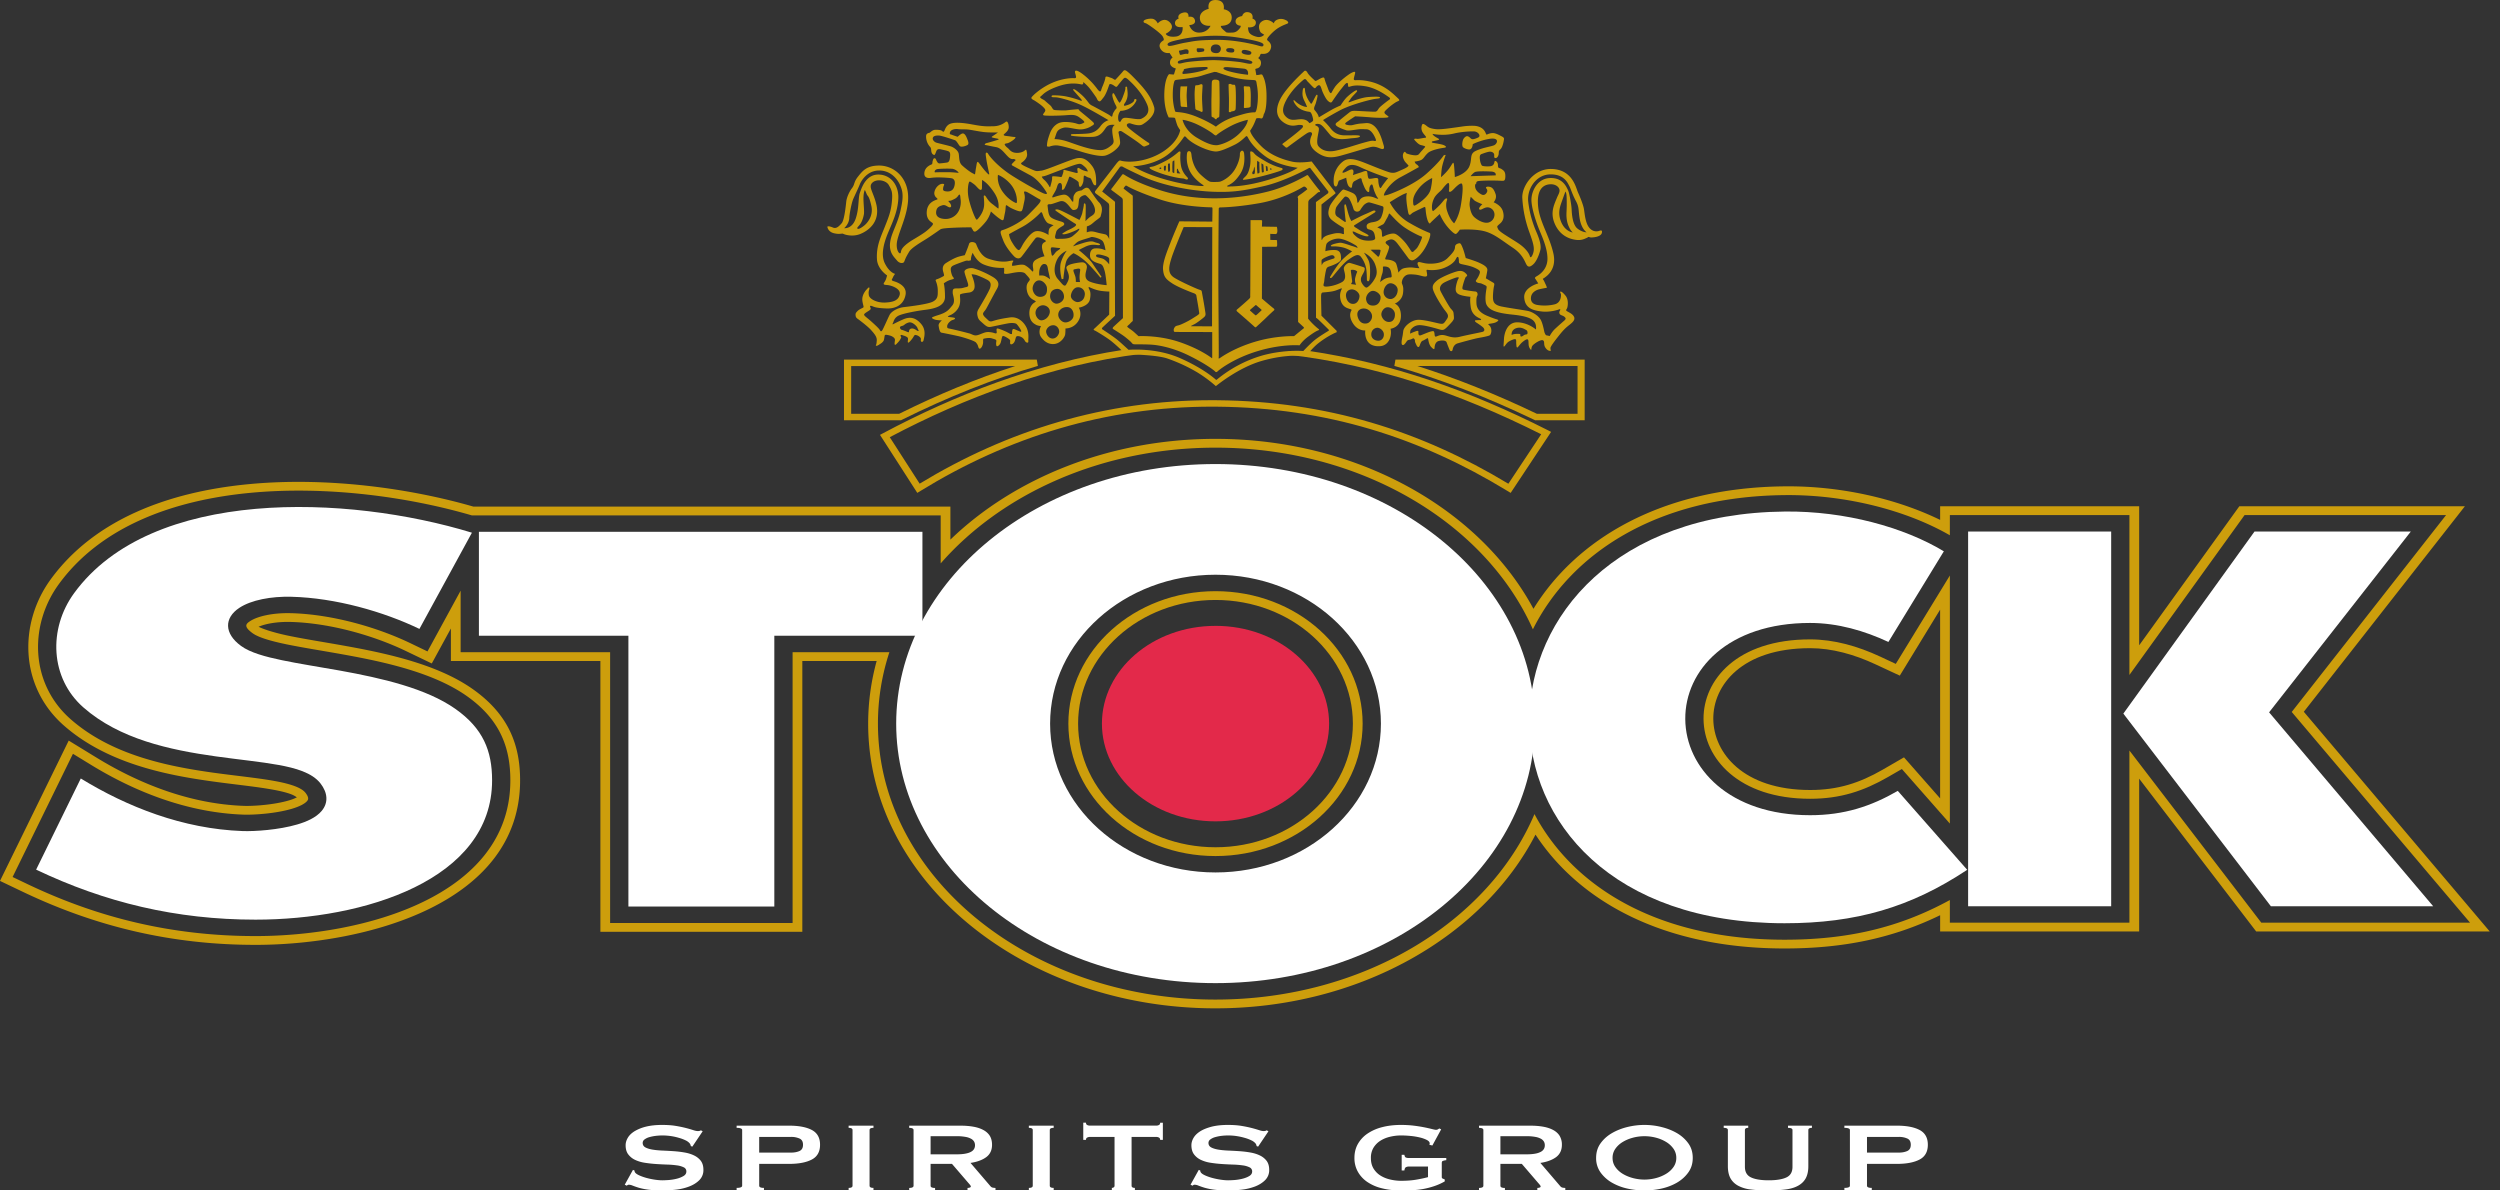 <svg width="147" height="70" viewBox="0 0 147 70" fill="none" xmlns="http://www.w3.org/2000/svg"><rect x="0" y="0" width="147" height="70" fill="#333333" stroke="none"/><g clip-path="url(#a)"><path d="M54.238 37.382H45.53v15.924H36.95V37.382h-8.79V31.27h26.079v6.11ZM115.672 51.145c-3.32 2.203-6.526 3.142-10.738 3.142-10.188 0-15.066-6.025-15.004-12.025.058-6.01 5.072-12.087 15.037-12.184 3.524-.035 6.995.926 9.331 2.339l-3.26 5.33c-1.402-.654-2.972-1.117-4.608-1.117-4.835 0-7.357 2.774-7.336 5.656.023 2.874 2.578 5.648 7.34 5.648 2.01 0 3.582-.522 5.156-1.43l4.082 4.641Z" fill="#fff"/><path d="M92.76 24.331v-2.809h-9.415c2.31.733 4.646 1.67 7.026 2.81h2.388Zm-2.497.38-.045-.023c-2.799-1.344-5.534-2.404-8.23-3.173l.064-.37h11.126v3.566h-2.915ZM50.049 24.331h2.821c2.308-1.145 4.576-2.08 6.824-2.807h-9.645v2.807Zm-.422.38v-3.566h11.335l.066.37c-2.627.764-5.286 1.82-8 3.171l-.048.025h-3.353Z" fill="#CD9E0C"/><path d="M66.047 20.57c-5.138.785-9.96 2.685-14.124 4.905l-.18.095 2.194 3.412.188-.116c5.173-3.18 10.885-4.953 17.142-4.955l.3.002c6.422.06 11.903 1.8 17.074 4.957l.186.113 2.378-3.588-.188-.097c-4.636-2.344-9.168-3.943-14.091-4.67h-.07c-.387.338-1.114-.251-1.24.212.02.004.043.003.064.007 5.261.616 10.032 2.226 14.942 4.687l-1.93 2.91c-5.17-3.121-10.692-4.852-17.119-4.91l-.306-.002h-.004c-6.27 0-12.006 1.76-17.187 4.907l-1.758-2.732c4.369-2.31 9.445-4.248 14.818-4.902.023-.002.043-.006.066-.01" fill="#CD9E0C"/><path d="M125.209 44.13v10.123h-10.558v-1.331c-2.956 1.616-5.981 2.333-9.718 2.333-7.594 0-12.494-3.209-14.706-7.387-2.703 6.365-10.104 10.907-18.756 10.907-10.916 0-19.848-7.225-19.848-16.228 0-1.454.235-2.86.673-4.198h-5.691v15.923h-10.73V38.349h-8.79v-3.618l-1.948 3.573-.981-.472c-1.99-.96-4.655-1.716-7.051-1.777-1.08-.028-1.973.187-2.396.466-.236.155-.412.305.14.709.322.236.983.444 1.967.65.97.201 2.144.382 3.377.605 2.469.444 5.307 1.073 7.247 2.437 1.93 1.363 2.568 2.98 2.568 4.964 0 6.839-8.67 9.155-14.981 9.155-4.86 0-9.218-1.055-13.405-3.052l-.882-.422 3.549-7.244 1.066.652c2.615 1.603 5.7 2.81 8.957 2.925.618.022 1.894-.063 2.838-.34.486-.143.783-.309.907-.46.06-.07.137-.185-.093-.481-.217-.279-.776-.506-1.803-.694-1.006-.184-2.266-.304-3.624-.492-2.74-.383-6.007-1.053-8.387-3.148-2.38-2.094-2.454-5.516-.694-7.933 4.944-6.783 16.965-6.194 24.292-4.046h27.564v2.822c3.607-4.125 9.513-6.806 16.159-6.806 8.553 0 15.886 4.434 18.663 10.683 2.187-4.375 7.165-7.819 14.822-7.893 3.607-.035 7.175.911 9.695 2.362v-1.187h10.558v9.4l6.772-9.4h11.847l-9.075 11.576 10.486 12.39h-12.275l-7.755-10.123Zm10.255-2.278 9.47-12.082h-13.263l-5.888 8.174V29.77H114.08v.8c-2.534-1.236-5.821-2.006-9.13-1.973-7.303.07-12.28 3.137-14.783 7.201-3.18-5.914-10.404-9.993-18.696-9.993-6.212 0-11.823 2.29-15.587 5.925v-1.941H27.838c-7.354-2.129-19.696-2.808-24.86 4.28-1.884 2.588-1.835 6.29.772 8.586 2.52 2.216 5.948 2.904 8.7 3.287 1.349.188 2.598.307 3.598.49.457.083.818.172 1.091.278.145.058.248.125.316.175a2.672 2.672 0 0 1-.483.184c-.862.253-2.066.337-2.636.316-3.118-.11-6.099-1.268-8.658-2.835L4.04 43.547 0 51.798l1.353.646c4.266 2.034 8.716 3.114 13.674 3.114 6.278 0 15.555-2.313 15.555-9.672 0-2.11-.694-3.893-2.788-5.37-2.06-1.451-5.03-2.094-7.49-2.537-1.226-.221-2.393-.4-3.358-.602-.829-.173-1.44-.374-1.742-.523.352-.158 1.019-.305 1.884-.284 2.291.06 4.87.788 6.797 1.718l1.504.723 1.124-2.058v1.913h8.79v15.923h11.874V38.866h4.371a13.88 13.88 0 0 0-.5 3.681c0 9.334 9.245 16.743 20.423 16.743 8.396 0 15.7-4.18 18.817-10.215 2.525 3.86 7.423 6.695 14.645 6.695 3.477 0 6.369-.606 9.147-1.956v.956h11.703v-8.984l6.88 8.984h13.733l-10.932-12.918Z" fill="#CD9E0C"/><path d="M71.472 49.819c-4.462 0-8.08-3.255-8.08-7.271 0-4.015 3.618-7.27 8.08-7.27s8.077 3.255 8.077 7.27c0 4.016-3.615 7.271-8.077 7.271Zm0-15.058c-4.778 0-8.652 3.486-8.652 7.787 0 4.3 3.874 7.788 8.652 7.788 4.778 0 8.651-3.488 8.651-7.788 0-4.3-3.873-7.787-8.651-7.787ZM114.079 35.847v11.098l-2.124-2.413-1.253.725c-1.364.786-2.63 1.195-4.266 1.195-3.936 0-5.679-2.184-5.694-4.176-.017-1.978 1.675-4.163 5.688-4.163 1.294 0 2.6.367 3.85.95l1.428.664 2.371-3.88Zm-3.534 2.757c-1.304-.608-2.7-1.008-4.115-1.008-4.298 0-6.281 2.39-6.262 4.682.018 2.3 2.045 4.69 6.268 4.69 1.766 0 3.138-.449 4.576-1.278l.818-.472 2.822 3.209V33.84l-3.18 5.197-.927-.434Z" fill="#CD9E0C"/><path d="M71.472 27.286c10.424 0 18.776 6.88 18.776 15.263 0 8.38-8.352 15.259-18.776 15.259s-18.776-6.88-18.776-15.26c0-8.383 8.352-15.262 18.776-15.262Zm0 24.014c5.37 0 9.726-3.919 9.726-8.751 0-4.836-4.355-8.755-9.726-8.755s-9.726 3.919-9.726 8.755c0 4.832 4.355 8.751 9.726 8.751ZM24.662 36.98c-2.105-1.015-4.933-1.825-7.525-1.89-1.192-.032-2.364.19-3.062.65-.9.593-.905 1.508.097 2.24.541.397 1.442.64 2.403.84.979.206 2.163.388 3.408.61 2.49.45 5.084 1.048 6.795 2.254 1.623 1.146 2.157 2.458 2.157 4.202 0 5.864-7.535 8.19-13.908 8.19-4.672 0-8.86-1.013-12.903-2.941l2.626-5.36c2.72 1.665 5.997 2.967 9.521 3.092.707.024 2.118-.067 3.213-.39.53-.155 1.103-.399 1.435-.8.4-.484.35-1.064-.074-1.61-.492-.635-1.48-.908-2.47-1.088-1.021-.186-2.298-.31-3.674-.502-2.72-.38-5.68-1.017-7.8-2.882-1.955-1.72-2.074-4.617-.546-6.714 4.558-6.254 16.112-5.786 23.394-3.558l-3.087 5.657Z" fill="#fff"/><path d="M71.472 36.8c3.704 0 6.679 2.589 6.679 5.748 0 3.16-2.975 5.747-6.68 5.747-3.703 0-6.678-2.587-6.678-5.747 0-3.16 2.975-5.747 6.679-5.747Z" fill="#E3294A"/><path d="M92.749 13.435c-.294-.234-.327-.898-.337-1.132-.01-.235-.13-.967-.217-1.132-.087-.166-.292-.722-1.041-.703-.773.02-1.096.79-1.105 1.25-.013.458.247 1.24.4 1.639.151.4.552 1.19.542 1.874-.011.683-.575.976-.639 1.016-.066.038-.12.087-.089.126.033.039.186.292.186.292s-.88.225-.824.85c.053.624.53.741 1.03.8.499.058.986-.107 1.03-.128.043-.018.076.012.055.05-.023.04-.076.088-.043.194.031.108.184.108.28.186.098.078.108.138.021.216-.084.078-.4.351-.574.516-.174.166-.302.41-.302.41s-.108-.028-.175-.038c-.064-.01-.087-.078-.12-.147-.033-.068-.064-.371-.194-.693-.13-.322-.553-.547-.781-.595-.227-.05-1.138-.177-1.561-.264-.424-.087-.478-.264-.5-.439-.021-.176.022-.615.053-.742.033-.126.033-.176-.03-.213a527.87 527.87 0 0 1-.447-.264s.056-.244.087-.46c.035-.214-.259-.351-.488-.459-.227-.106-.78-.273-.78-.273s-.087-.352-.162-.547c-.076-.195-.132-.33-.207-.322-.076.01-.25.049-.261.205-.011.156-.032.273-.455.684-.277.27-.76.331-1.138.309-.199-.013-.364-.065-.467-.086-.304-.057-.033.354-.033.354s-.13 0-.337-.03c-.207-.03-.554 0-.684.078s-.215.214-.215.214-.053-.331-.132-.526c-.077-.196-.465-.244-.564-.244-.097 0-.087-.039-.064-.108.023-.069.153-.351.197-.528.04-.175.02-.097 0-.147-.023-.048-.133-.106-.177-.175-.043-.068.014-.137.207-.204.196-.069.324.03.48.225.15.195.551.74.638.859.087.117.206.154.314.106.11-.048.413-.262.673-.712.26-.448.358-.839.271-.878-.07-.031-.487-.176-1.248-.624-.758-.45-1.105-1.183-1.105-1.183s.39-.25.684-.409c.18-.099.324-.138.324-.138s-.043.129-.031.354c.01.223.054.526.107.79.054.262.164.096.238.039.076-.06.727-.363.727-.363l.044.03s.01.069.023.195c.01.127.053.45.14.636.087.184.118.097.163.049.043-.049.52-.49.52-.49a3.045 3.045 0 0 0 .575.89c.12.126.293.291.37.282.076-.01.237-.253.237-.253s.89-.06 1.465.097c.574.156 1.031.555 1.636.957.61.4.717.839.826 1.015.108.175.248.097.39-.03.141-.126.305-.42.414-.829.107-.41-.23-1.045-.337-1.338a6.265 6.265 0 0 1-.37-1.493c-.097-.751.445-1.61 1.281-1.629.835-.02 1.041.517 1.128.673.087.156.174.487.39.889.218.4.131.556.238 1.112.11.555.393.732.393.732s-.25.01-.543-.225Zm-.992-.487c-.147-.439-.035-.77.041-.995.077-.223.248-.69.248-.69s.054.058.066.235c.01.175.023.478 0 .95-.027.474.064.734.16.931.092.198.21.292.21.292s-.5-.052-.725-.723Zm-9.573 4.137c-.03.342-.26.508-.444.498a.41.41 0 0 1-.383-.439c.023-.264.207-.489.403-.489.194 0 .444.177.424.43Zm-.166 1.346c.023.167-.03.47-.301.498-.273.03-.457-.204-.49-.4-.03-.195.143-.438.327-.459.26-.03.446.195.464.36Zm-.952 1.603c-.196.01-.435-.108-.435-.372s.206-.381.349-.39c.14-.01.367.146.39.36.02.216-.11.39-.304.402Zm-.64-1.036c-.153.06-.434.049-.564-.282-.13-.331.01-.499.194-.558a.492.492 0 0 1 .564.236c.157.271-.041.547-.194.604Zm-.824-1.132c-.24.03-.424-.166-.457-.448-.03-.283.184-.42.38-.4.195.018.401.205.413.37.011.166-.099.45-.336.478Zm.14-1.121-.294-.041s.011-.058.044-.097 0-.156-.02-.342c-.023-.184-.044-.313-.044-.36 0-.05.097-.05.205-.03.109.02.175.098.175.098s-.066.136-.12.36a.607.607 0 0 0 .054.412Zm-.725-.928c.021.175.215.586-.11.77-.326.186-.76.275-.964.264-.207-.01-.09-.166-.076-.331.01-.166.086-.606.12-.694.03-.087.074-.126.17-.156.1-.03.694-.234.694-.43 0-.195.013-.516-.334-.537-.347-.018-.586.069-.586.069s.02-.301.064-.42c.044-.117.325-.301.673-.322.349-.018.934.322 1.052.4.12.078.099.147.099.147s-.164-.069-.304-.108c-.14-.04-.564-.205-.717-.195-.153.01-.444.087-.5.128-.054.039-.097.097.1.087.195-.01.497.03.693.099.195.067.413.193.413.193s-.51.363-.78.723c-.273.361-.48.722-.51.77-.034.05.02.129.12.02.096-.107.638-.81.94-1.014.305-.205.565-.41.749-.177a1.6 1.6 0 0 1 .327.83c.022.284.022.44.022.518 0 .078.13.177.163-.058.032-.236.064-.86-.089-1.132-.15-.273-.247-.402-.247-.402s.477.196.66.694c.184.498.054.712-.065.907-.118.195-.358.46-.457.45-.097-.011-.237-.206-.28-.303a.415.415 0 0 1 0-.342c.055-.136.162-.262.183-.4.023-.137-.02-.136-.128-.175-.11-.039-.663-.215-.76-.234-.098-.02-.357.184-.335.36Zm-1.297-.212s-.027-.238-.007-.316c.023-.078.445-.273.598-.283.15-.009.217.166.11.196-.11.03-.447.146-.554.204-.11.06-.147.199-.147.199Zm1.035-2.785c-.062-.05-.188-.093-.227-.221-.038-.12.012-.328.032-.384.044-.117.422-.555.488-.624.066-.069.163-.02.238.039.076.057.218.379.293.634a.225.225 0 0 0 .403.087c.064-.106.13-.195.194-.273.064-.078.24-.195.347-.175.108.019.63.184.705.205.076.02.12.039.12.117 0 .078-.011.264-.13.546-.12.283-.499.283-.608.313-.108.03-.273.078-.25.253.022.176.13.128.293.206.163.078.184.292.207.439.014.098-.077.153-.271.165-.605.041-.824-.225-.944-.33-.12-.108-.11-.207-.11-.207s.077 0 .163.05c.087.049.489.223.652.235.163.009.14-.04.066-.1-.044-.033-.211-.113-.379-.207-.12-.071-.243-.16-.317-.201-.174-.099-.075-.147-.075-.147s1.051-.654 1.172-.732c.12-.079.043-.145-.044-.127-.087.019-.217.099-.5.216-.28.117-.814.4-.814.4s-.072-.121-.126-.276c-.079-.23-.151-.535-.178-.623-.04-.147-.117-.089-.107.058.01.147.054.684.076.79.021.108-.01.129-.065.09-.055-.04-.185-.118-.304-.216Zm1.931-2.322c-.14.018-.196.03-.227-.03-.033-.06-.043-.186-.066-.342-.02-.156-.281-.01-.39.02-.108.03-.455.15-.455.15s.089-.256-.013-.32c-.1-.066-.305.105-.51.17-.203.065 0-.17.075-.249.072-.078.279-.357.859-.078.73.346 1.663.654 1.663.654s-.318.394-.384.512c-.064.117-.097.068-.128 0a1.283 1.283 0 0 1-.067-.419c0-.156-.217-.089-.357-.068Zm.671 3.406c-.107.057-.097-.06-.097-.099 0-.039 0-.156-.032-.262-.031-.108-.248-.167-.248-.167s.237-.136.324-.175c.087-.04.13-.165.25-.372.12-.204.097-.271.14-.271.043 0 .26.292.63.613.37.324.985.625 1.15.694.162.069.162.03.119.165-.03.09-.133.338-.25.519-.063.093-.15.154-.184.193-.097.117-.151.07-.184.02s-.14-.224-.262-.39c-.118-.165-.455-.528-.66-.615-.206-.087-.586.087-.696.147Zm-.204 2.683s.053-.301.117-.478c.067-.175.044-.43.044-.43s.164-.039.316.04c.15.077.174.312.194.45.023.135-.02.146-.084.146-.067 0-.11.01-.24.049s-.347.223-.347.223Zm-.12-1.484s-.064-.067-.14-.136a35.92 35.92 0 0 1-.304-.283s.445-.009.53 0c.088.01.057.058.022.226-.031.165-.107.193-.107.193Zm.143 2.345c.02.174-.079.486-.382.516-.304.03-.434-.137-.467-.351-.031-.216.163-.478.36-.508.194-.03.466.166.489.343Zm2.948-6.326c-.097.44-.705.83-.845.917-.141.09-.174.06-.184-.106-.01-.167-.033-.381.301-.82.337-.44.814-.645.814-.645s.013.216-.086.654Zm.837.586c-.054.048-.197.243-.316.36-.118.118-.348.343-.389.343-.043 0-.132-.333.064-.742.114-.242.39-.43.467-.528.074-.097.314-.4.38-.38.064.02.041.244.041.352 0 .106-.04.145.033.165.077.02.207-.126.304-.225.099-.098.293-.282.39-.264.1.02.089.52-.033 1.25-.117.732-.4 1.093-.4 1.093s-.103-.087-.21-.26a2.456 2.456 0 0 1-.18-.404c-.11-.291-.087-.535-.032-.691.054-.156-.066-.117-.12-.069Zm-2.626-1.28a62.83 62.83 0 0 0 1.095-.603s-.034-.1-.13-.157c-.098-.06-.119-.167-.119-.167s.205-.019.368-.087c.163-.07.207-.235.414-.42.204-.185.78-.283.931-.302.153-.02.174-.06.044-.137-.13-.079-.554-.127-.682-.157-.13-.03-.033-.087-.033-.087s.204-.039.347-.078c.14-.04-.056-.108-.197-.205-.14-.098-.14-.156-.14-.156s.618.136 1.258-.02c.362-.087.791-.127 1.15-.127.215 0 .366.158.35.274-.008.076-.128.111-.22.147-.228.087-.27.009-.315-.03-.041-.04-.108-.099-.184-.108-.076-.01-.206.099-.248.225-.045.126-.066.351 0 .42.064.067.314.166.422.127.14-.05.152-.304.152-.304s.445-.224.986-.312c.624-.1.457.303.26.381-.194.078-.617.127-1.039.313-.425.186-.219.459-.403.916-.184.46-.857.636-.857.636s-.02-.46-.053-.723c-.034-.264-.098-.019-.304.255-.207.273-.457.477-.457.477s.023-.39.056-.576c.033-.184.16-.586.204-.682.046-.099-.107-.02-.107-.02s-.217.371-1.008 1.074c-.791.703-2.182 1.229-2.345 1.259-.16.03-.174.039-.15-.04.022-.077.063-.165.193-.342.13-.176.393-.468.76-.663Zm5.348-.341c.336.02.26.225.26.225l-1.474.048s.14-.186.26-.244c.118-.057.617-.048.954-.03Zm-.523 1.922s-.28.245-.16.312c.12.07.357-.262.673-.067.314.196.248.664-.09.81-.334.146-.834-.205-.964-.37-.13-.166-.184-.42-.204-.607-.023-.184.064-.517.064-.517s.13.129.206.207c.075.078.475.232.475.232Zm2.649 7.616c-.016.044-.081.037-.137.053-.058.017-.125.075-.163.094-.037.02-.09.02-.103-.002-.015-.023-.009-.095-.015-.114-.004-.018-.058-.031-.235-.024-.178.008-.27.065-.27.065s-.046-.28.246-.392c.29-.112.517.05.61.102.09.05.083.175.067.218Zm-12.432-7.74.004 6.799s.027.013.087.06c.062.046.59.572.646.626.058.056 0 .084 0 .084s-.554.332-.813.544c-.263.212-.668.642-.668.642s-1.126-.099-2.44.271a7.47 7.47 0 0 0-2.654 1.42h-.04s-.667-.635-2.107-1.271c-1.44-.638-3.034-.49-3.034-.49s-.447-.42-.682-.609c-.236-.19-.824-.576-.862-.599-.035-.024-.018-.064 0-.092.021-.028.75-.701.75-.701s-.006-1.356-.006-2.838c0-1.774.006-3.726.006-3.744 0-.032.01-.11-.02-.138-.031-.028-.738-.59-.738-.59l1.04-1.43c.034-.051.117-.05.154-.032.035.018.102.068 1.05.516 1.431.673 3.225.926 4.326.963 1.1.038 1.741-.059 2.951-.336s2.578-1.024 2.61-1.043c.03-.019.093-.04.112-.01.02.034 1.061 1.377 1.061 1.377l-.01.09-.723.53Zm-8.9-2.663c.62-.389 1.093-1.103 1.13-1.16.035-.058.085-.048.126-.007.04.04.16.211.583.446.425.236.905.403 1.18.407.266.004.81-.253 1.121-.407.312-.155.574-.419.628-.47.054-.055.095-.018.134.059.042.078.263.54 1.019 1.099.754.557 1.906.675 1.906.675s-.371.3-1.72.708c-1.353.407-2.171.387-2.233.39-.064.004-.2.024-.195-.016.004-.041.077-.049.153-.097.077-.05.294-.14.606-.606.311-.469.258-.99.243-1.177-.014-.186-.088-.21-.13-.206-.041.003-.122.072-.122.191 0 .117-.018.39-.24.813-.295.563-.822.793-.935.818-.114.024-.448.02-.506.013-.06-.01-.14.018-.62-.42-.471-.434-.533-1.042-.547-1.168-.013-.125-.04-.216-.135-.22-.095-.003-.122.075-.132.188-.008.114-.058.553.19 1.021.25.467.738.764.765.785.026.02.022.057.022.057s-.791.02-2.156-.359c-1.364-.377-1.984-.805-1.984-.805s.982-.01 1.85-.552Zm4.894-2.177s.004.338-.529.838c-.533.5-1.171.655-1.305.655-.137 0-.422.004-1.157-.439-.738-.444-.845-1.054-.845-1.054s.217.013.647.18c.427.166.993.511 1.146.642.153.13.178.106.227.057.05-.05.351-.273.845-.53.492-.254.971-.35.971-.35Zm-4.138-.456c-.134-.015-.13-.018-.148-.081a3.35 3.35 0 0 1-.126-.932c0-.496.06-.68.084-.766.025-.085.046-.102.176-.12.13-.02.436-.038 1.1-.155.236-.041.418-.113.583-.162l.492-.143.126.004s.552.202 1.035.325c.486.121.84.13 1.076.143.11.006.174.01.21.041.038.037.044.147.065.26.04.218.091.63.03 1.136-.06.504-.154.467-.154.467s-.155-.01-.438.047c-.182.037-.42.111-.704.197-.725.22-1.145.598-1.145.598s-.376-.266-1.045-.548c-.671-.285-1.082-.298-1.217-.31ZM73.022 3c.037-.082.176-.076.345-.035.167.04.233.093.21.167-.022.074-.086.115-.317.075-.232-.041-.275-.123-.238-.207Zm-.921-.06c.004-.07.051-.118.252-.11.2.012.233.088.225.137-.01.05.004.132-.196.122-.23-.013-.283-.076-.281-.148Zm-.907-.064c.004-.153.11-.26.289-.263.252-.003.301.173.304.246.004.072-.04.266-.254.266-.252 0-.341-.099-.34-.25Zm-.822-.006c.002-.019.02-.028.068-.032.045-.001.196-.001.272.008.073.011.106.037.1.095-.007.06-.013.076-.069.09a1.522 1.522 0 0 1-.258.038c-.085.002-.113-.043-.117-.125-.003-.081 0-.057.004-.074Zm-1.021.106c.037-.007.134-.02.254-.054a.406.406 0 0 1 .192-.017c.056.015.095.058.093.132-.008.147-.03.142-.097.127-.068-.013-.217.028-.322.054-.106.028-.097-.026-.126-.121-.031-.095-.031-.115.006-.121Zm1.644 1.07c-.024.023-.24.116-.671.204-.43.085-.785.102-.785.102l-.01-.121s.039-.032.056-.05c.014-.019.014-.067.028-.099.017-.031.135-.044.306-.082.17-.035.93-.07 1.02-.06.092.007.081.085.056.105Zm2.386.35s-.334-.03-.665-.098c-.33-.067-.78-.171-.776-.279.002-.058.076-.073.185-.073.11 0 .725.06 1.025.092.302.031.231.358.231.358Zm-.475-.747a17.247 17.247 0 0 0-1.466-.112c-.335-.009-1.23.058-1.601.108-.35.047-.57.173-.585.019-.01-.104.24-.145.514-.199.277-.054 1.041-.14 1.682-.13.64.007 1.25.085 1.47.117.22.031.767.095.716.234-.05.14-.36.019-.73-.037Zm-4.25-1.01c-.053-.161.381-.241.852-.343.471-.1 1.264-.194 1.944-.194.68 0 1.225.073 1.965.214.74.141.91.236.873.35-.037.115-.177.048-.38-.006-.202-.054-1.316-.337-2.458-.316-1.144.02-1.25.08-1.772.167-.523.088-.971.29-1.023.128Zm-3.434 12.907s-.176-.232-.34-.318c-.163-.083-.46-.072-.433-.206.027-.134.42-.013.597.048.175.062.175.147.175.147v.33Zm-1.139 1.014c-.421-.171-.204-.6-.177-.818a.273.273 0 0 0-.271-.318c-.122 0-.665.074-.828.184-.162.11-.108.134 0 .439.109.306 0 .477-.108.672-.11.196-.231-.012-.502-.317-.27-.305-.217-.794-.027-1.16.19-.367.556-.5.556-.5s-.217.28-.339.67c-.122.39.041 1.003.041 1.003l.096-.013s.066-.685.16-1.002c.096-.316.437-.512.437-.512s.256.097.636.415c.38.318.95 1.024.95 1.024l.066-.048s-.31-.452-.529-.781c-.217-.33-.812-.794-.812-.794s.027-.024.379-.195c.353-.171.597-.11.733-.097.136.011.175-.026.107-.074-.066-.049-.16-.048-.35-.123-.19-.072-.571.061-.734.112-.163.048-.475.158-.475.158s.136-.171.285-.27c.148-.096.665-.22.76-.268.095-.048.514.073.665.196.149.122.202.574.202.574s-.068-.024-.163-.061a1.252 1.252 0 0 0-.46-.049c-.164.012-.312.146-.285.463.026.318.475.404.611.452.134.049.176.184.244.404.068.219.122.842.122.842s-.57-.037-.99-.208Zm-.574.024-.25-.006s.004-.15-.017-.264c-.018-.111-.126-.327-.124-.405.002-.078.017-.063.18-.098.163-.038.217-.006.217.055 0 .062-.037.263-.037.43 0 .169.03.288.03.288Zm.275.77c-.048.364-.34.427-.475.403-.135-.026-.366-.184-.34-.39.028-.209.178-.465.395-.476a.397.397 0 0 1 .42.463Zm-.663 1.245c-.042.233-.327.39-.531.354-.203-.038-.42-.294-.352-.549.066-.257.34-.38.569-.342.23.037.353.305.313.538Zm-.843.94c-.027.17-.19.39-.42.365-.231-.024-.38-.316-.338-.476a.431.431 0 0 1 .433-.304c.217.013.351.243.325.414Zm-1.085-.707c-.149-.026-.339-.259-.3-.502.042-.244.273-.402.476-.378.204.024.434.207.339.5-.096.294-.366.404-.515.38Zm-.475-1.845c-.012-.184.122-.489.368-.5.244-.013.46.268.473.428.014.158.029.487-.325.535-.353.05-.502-.279-.516-.463Zm-.054-1.067a1.52 1.52 0 0 0-.405-.327c-.173-.082-.498.02-.65.031-.069.004-.106 0-.106 0s.004-.16.046-.213c.07-.097.06-.117-.25-.054-.308.065-.734.01-1.196-.149-.461-.16-.651-.734-.709-.863-.06-.128-.368-.17-.415 0-.048.171-.25.66-.25.66s-.118.023-.318.075c-.203.054-.463.182-.783.385-.318.202-.153.531-.14.606.01.074.047.128 0 .16a2.64 2.64 0 0 1-.32.16c-.108.042-.178.042-.143.128.035.085.117.297.117.574 0 .277.013.48-.283.64-.297.16-1.398.288-1.741.33-.343.044-.698.246-.806.447-.105.203-.343.757-.425.896-.083.138-.118.054-.166-.022-.047-.074-.237-.255-.475-.469-.235-.213-.438-.34-.438-.414 0-.075.238-.192.333-.266.095-.076.047-.12.023-.193-.023-.075.035-.075.142-.032.108.043.238.106.829.128.593.02 1.018-.266 1.113-.81.095-.543-.533-.746-.71-.798-.178-.054-.07-.117-.036-.214.035-.097.13-.212.13-.212s-.33-.065-.603-.619c-.273-.554-.012-1.32.213-1.854.225-.533.545-1.193.58-1.95.035-.757-.415-1.405-1.16-1.417-.746-.009-.994.768-1.102 1.077-.107.309-.035.905-.248 1.524-.214.617-.675.552-.675.552s.29-.237.302-.613c.006-.199.134-.89.24-1.123.105-.232.307-.658.381-.848.073-.188.418-.794 1.112-.807.71-.015 1.184.53 1.35 1.118.114.403.01.844-.063 1.195-.18.852-.554 1.35-.622 1.938-.068.585.246.846.405 1.04.161.194.364.166.413.094.023-.036.054-.136.105-.248.056-.12.137-.256.203-.366.128-.215.638-.52.952-.714.29-.178.8-.543.886-.599.085-.053.38-.076.893-.098.51-.022.921-.017.921-.017s.019.056.062.11c.044.056.05.145.153.14.105-.006.444-.345.647-.6.202-.254.289-.585.289-.585s.29.266.442.376c.155.111.223.154.27.133.05-.022.056-.172.112-.422.056-.249.031-.436.074-.453.042-.017.129.095.356.199.227.106.432.184.522.156.093-.028.118-.288.186-.582.069-.292 0-.443-.012-.515-.012-.07.031-.087.147-.045.117.045.615.36.719.411.105.05.13.07.08.177-.05.106-.215.277-.706.775-.492.498-1.316.835-1.502.885-.184.05-.135.166.037.61.173.443.578.874.665.958.087.081.265.165.399.009.136-.154.709-.958.837-1.1.13-.144.497.072.566.122.068.048.03.076-.019.104-.05.028-.203.084-.165.35.035.264.146.487.146.487s-.24.037-.51.204c-.27.166-.159.437-.153.57.004.133-.024.155-.093.077Zm-9.428-3.811c.143.637-.308 1.065-.415 1.149-.106.085-.308.234-.39.191-.083-.04.047-.126.152-.275.108-.15.178-.374.213-.565.037-.192-.035-.703-.023-1.023.012-.32.083-.416.083-.416s.047.096.107.245.13.054.273.694Zm4.173-.038c.213-.065.34.153.463.118.121-.037.016-.22-.04-.28-.057-.057-.097-.102-.016-.102.08 0 .138-.022.324-.117s.22-.247.269-.247c.03 0 .05.006.062.175.008.091.041.228.01.439-.089.598-.535.818-.868.818-.334 0-.584-.117-.57-.394.017-.277.155-.345.366-.41Zm.487-1.944c-.16-.008-.845 0-.909.007-.066.008-.033-.182.17-.197a6.39 6.39 0 0 1 .822-.015c.233.022.438.25.372.242a8.291 8.291 0 0 0-.455-.037Zm2.785.154s.382.13.74.547c.357.418.382.885.374 1.032-.007.119-.067.072-.067.072s-.43-.16-.787-.679c-.357-.518-.26-.972-.26-.972Zm-.812 1.716c0 .426-.258.733-.34.835-.081.102-.106.11-.154.028-.05-.08-.227-.46-.382-1.045-.155-.584-.05-1.008-.016-1.095.033-.09.105-.022.252.08.147.102.21.204.324.307.114.102.186.065.186-.067 0-.13.008-.46.008-.46s.128.067.294.227c.13.127.285.32.421.526.308.467.252.826.252.898 0 .075-.072-.015-.382-.247-.308-.234-.366-.506-.446-.49-.08.014-.017.08-.017.503Zm-2.793-3.603c-.13-.035-.26-.168-.227-.285.033-.117.18-.146.357-.139.178.007.845.242.942.271.097.03.203.255.285.342.081.09.341.01.455-.057.114-.065.023-.262-.033-.402-.058-.14-.13-.271-.236-.277-.105-.007-.307.197-.307.197s-.236-.074-.319-.11c-.08-.037-.186-.007-.13-.168.058-.16.327-.198.463-.175.139.022.374.007.562.022.186.015.576.102.909.145.333.045.884.03.884.03s-.194.14-.275.19c-.082.052-.121.081-.072.102.047.022.25.06.324.074.073.015.073.043.04.058-.031.015-.56.174-.674.197-.114.022-.155.11-.089.117.064.007.35.074.633.124.285.05.462.315.675.534.21.22.308.16.366.167.055.008.136.045.097.082-.042.035-.091.088-.155.153-.066.067-.089.11-.025.147.066.037.626.343 1.072.583.446.242.812.79.917.958.106.169-.008.147-.138.102-.13-.043-.957-.474-1.851-1.037-.892-.564-1.355-1.177-1.397-1.25-.04-.074-.08-.132-.138-.11-.056.023-.025.175.008.402.033.227.139.695.164.826.024.132-.106-.013-.22-.138-.113-.124-.301-.381-.39-.498-.089-.117-.113 0-.13.102s-.047.264-.072.446c-.025.182-.017.14-.139.08-.17-.08-.47-.314-.648-.481-.18-.168-.155-.432-.188-.659-.033-.226-.316-.394-.43-.438-.114-.045-.74-.19-.87-.227Zm6.47 1.917c.184-.067 1.411-.547 1.7-.63.29-.084.319-.064.515.105.196.168.202.298.202.298s-.155-.019-.301-.082c-.149-.061-.21-.14-.273-.126-.062.01-.04.145-.02.23.016.084-.06.067-.118.056-.06-.013-.55-.147-.643-.165-.093-.02-.074 0-.074.055 0 .056-.056.223-.083.292-.029.069-.05.075-.105.06a3.5 3.5 0 0 0-.41-.041c-.102-.004-.06.078-.076.199-.016.12-.076.316-.099.4-.025.083-.05.025-.076-.025a1.459 1.459 0 0 0-.182-.258c-.101-.113-.08-.075-.16-.158-.08-.084-.082-.14-.082-.14s.104-.005.285-.07Zm.34 4.724c-.055 0-.055-.111-.084-.245-.024-.134-.026-.233.042-.244.068-.013.258.024.434.036.177.013-.08.135-.161.208-.083.074-.178.245-.232.245Zm.27 1.952c.178-.01.394.147.407.44.014.293-.312.45-.475.427-.162-.025-.366-.209-.34-.487.028-.283.232-.367.408-.38Zm-.515-1.05.108.489s-.134-.11-.285-.182c-.149-.075-.352-.038-.352-.038s-.028-.197.02-.38c.038-.155.146-.298.251-.304.232-.01.217.233.258.415Zm.013-2.123s-.407-.27-.732-.22c-.326.049-.733.683-.813.842-.083.159-.15.281-.217.268-.069-.011-.205-.158-.38-.451-.178-.292-.178-.488-.178-.488s.258-.147.76-.416c.502-.268.95-.696 1.072-.83.122-.135.122.097.23.305.109.209.177.294.3.33.121.037.257.098.257.098s-.177.073-.245.182c-.067.11-.054.38-.054.38Zm.638-1.966c.258-.085.407.073.583.281.177.208.177.257.38.195.204-.06.148-.465.204-.623.054-.16.312-.256.378-.219.069.037.449.415.531.744.08.33-.095.414-.231.5-.136.085-.312.28-.312.28s.027-.791.012-.938c-.012-.147-.107-.134-.107-.037 0 .098-.054.293-.083.451-.024.158-.175.452-.175.452s-.963-.513-1.168-.585c-.202-.075-.297-.025-.229.037.068.06.95.647 1.072.72.122.072.15.085.108.157-.02.04-.143.117-.27.184-.114.06-.236.106-.3.147-.135.086-.34.182-.135.182.203 0 .705-.219.8-.28.095-.062.136-.062.11 0-.028.061-.125.17-.38.379-.259.206-.693.158-.91.171-.217.011-.11-.221-.068-.403.041-.184.339-.319.422-.38.08-.061.095-.17-.11-.23-.202-.062-.57-.16-.678-.318-.109-.16-.109-.428-.136-.586-.027-.158.108-.11.19-.123.08-.01.244-.072.502-.158Zm-9.368 7.38c.035-.062.113-.05.192-.091.08-.041.113-.114.318-.175.205-.061.477.216.51.316.035.102.103.175.058.184-.047.011-.103-.04-.171-.082-.069-.04-.17-.09-.284-.05-.113.04-.1.204-.1.204s-.046.01-.15-.04a2.386 2.386 0 0 0-.316-.114s-.09-.091-.057-.152Zm41.07-5.641c-.114.031-.39.046-.59-.259-.201-.305-.228-.821-.272-1.058-.043-.234-.224-.69-.346-.955-.122-.266-.315-1.361-1.577-1.38-1.053-.015-1.74 1.036-1.697 1.716a7 7 0 0 0 .409 1.99c.287.784.324 1.017.2 1.325-.07.171-.139.203-.165.1-.027-.1-.166-.421-.688-.767-.521-.344-1.087-.649-1.176-.822-.087-.173-.06-.173.027-.258.087-.086.405-.257.252-.792-.103-.369-.547-.532-.547-.532s.21-.216.115-.487c-.095-.272-.19-.417-.413-.432-.155-.01-.155.054-.149.075.007.022.102.106.07.208-.029.1-.153.272-.334.175-.184-.095-.37-.25-.38-.49-.005-.142.078-.159.078-.159s-.04-.1.093-.134c.137-.032.723-.04.97-.035.25.003.39.015.478.015.09 0 .162-.012.162-.278 0-.265-.095-.323-.209-.403-.112-.08-.2-.048-.217-.143-.02-.097.01-.186-.072-.283-.083-.095-.13-.063-.143-.01-.01.053-.023.25-.277.265-.254.017-.413-.015-.448-.035-.035-.023-.095-.145-.12-.294-.022-.149-.051-.34.077-.389.132-.046.392-.148.522-.143.13.006.217.08.23.166.01.085-.035.234.105.206.083-.015.149-.132.161-.244.01-.111-.012-.165.083-.25a.482.482 0 0 0 .12-.177 1.7 1.7 0 0 0 .093-.333c.016-.128.064-.171-.118-.268-.184-.095-.362-.195-.54-.195a.885.885 0 0 0-.288.069c-.042.015-.06.08-.124-.086-.067-.163-.244-.383-.668-.409a3.94 3.94 0 0 0-.75.049c-.551.076-1.214.184-1.508.148-.44-.054-.46-.143-.61-.245-.146-.1-.18-.074-.216.048a.51.51 0 0 0 .07.41c.083.122.184.217.184.25 0 .032.017.038-.09.047-.107.011-.337.07-.43.06-.096-.012-.257-.032-.124.105.13.138.235.24.36.266.123.026.17.048.2.06.03.009.047.02.012.068-.035.047-.224.25-.296.34-.07.09-.105.133-.282.129-.179-.006-.499-.091-.528-.134-.029-.043-.047-.106-.11-.048-.067.06-.108.22-.036.394.07.175.178.255.216.303.042.048.079.086.079.086s.017.074-.349.234c-.365.158-.444.223-.685.186-.243-.037-1.453-.554-1.76-.66-.308-.106-.74-.251-1.065.005a1.403 1.403 0 0 0-.539.995c-.029.44.06.467.124.472.066.006.114-.137.13-.217.019-.08.054-.129.054-.129l.426-.169s.024.253.105.432c.048.1.118.133.148.152.067.043.09-.052.095-.12.007-.071.035-.209.137-.263.099-.052.3-.17.347-.17.047 0 .079.032.082.107.009.074.115.33.172.457.06.128.167.266.231.246.064-.023.025-.134.052-.26.031-.129.101-.198.149-.183.048.017.066.208.136.394.072.186.136.315.19.378.052.063.056.085-.047.053-.12-.037-.314-.163-.651-.117-.267.038-.34.188-.378.255-.089.155-.101.14-.118.043-.018-.097 0-.383-.285-.511a4.319 4.319 0 0 0-.5-.196c-.053-.016-.097.032-.132.064-.035.031-.62.68-.708.94-.09.26-.147.555.13.783.276.229.704.472.704.472l.007.357h-.067s-.184-.111-.562-.02c-.378.09-.448.132-.543.2-.095.07-.107.155-.107.155h-.042v-2.073l.81-.64c.03-.02.006-.068-.017-.094a399.807 399.807 0 0 1-1.371-1.798s-.693.117-1.153.01c-.46-.105-1.258-.34-1.855-.951-.597-.612-.61-.868-.61-.868s.133-.186.22-.378c.088-.191.136-.334.136-.334s.035-.027.142-.027c.106 0 .147.032.195.015.047-.014.088-.126.1-.206.011-.08.178-.166.172-1.123-.006-.846-.2-1.132-.237-1.212-.035-.08-.166-.023-.207-.019a6.982 6.982 0 0 1-.157.017s-.043-.27-.056-.318c-.01-.047.03-.058.073-.069.039-.01.235-.037.258-.303.018-.206-.147-.292-.147-.292l-.012-.031s.082-.07.1-.134c.017-.063.042-.106.09-.106.047 0 .36.054.502-.208.142-.26.016-.42-.06-.5-.077-.079-.153-.09-.089-.207.066-.117.368-.446.65-.617.284-.171.48-.218.544-.26.066-.043-.023-.15-.101-.18-.077-.034-.153-.08-.306-.08a.54.54 0 0 0-.332.116c-.058.047-.083.143-.083.143s-.376-.386-.744-.08c-.248.207-.07.575-.023.618.048.043.2.132.2.132s-.148.182-.408.128c-.258-.054-.436-.165-.49-.282-.053-.118-.053-.281-.053-.281s.406.05.456-.223c.041-.225-.196-.289-.196-.289s.09-.325-.254-.377c-.283-.043-.353.229-.353.229s-.374.04-.385.297c-.012.26.302.272.302.272s.016.061-.052.143c-.082.102-.194.243-.415.256-.415.02-.372-.007-.45-.072-.079-.065-.203-.173-.23-.233-.025-.06-.025-.085-.025-.085s.182-.013.28-.041c.099-.028.359-.117.363-.448.006-.435-.471-.49-.471-.49s.134-.555-.504-.544c-.508.011-.378.519-.378.519s-.537.104-.52.547c.02.522.627.448.627.448s-.159.388-.648.401c-.488.015-.602-.442-.602-.442s.4-.006.333-.285c-.068-.28-.38-.197-.38-.197s.058-.353-.337-.243c-.363.104-.24.35-.24.35s-.251.06-.212.308c.043.249.442.182.442.182s.078.51-.405.561c-.481.053-.576-.145-.576-.145l.006-.033s.57-.257.254-.625c-.357-.416-.738.028-.738.028s-.113-.262-.347-.275c-.233-.015-.483.065-.487.154-.006.088.068.088.15.121.083.032.86.56.98.78.12.22.027.22-.025.261-.052.043-.295.216-.072.51.192.253.491.186.491.186l.182.277s-.175.087-.15.33c.026.244.338.304.338.304l-.103.336c-.013.028-.043.024-.095.019l-.196-.019s-.255.21-.281 1.13c-.027.921.26 1.416.26 1.416s.29.009.316.014c.025.004.062.023.072.075.01.05.073.256.11.359.035.102.175.299.175.299s-.07.623-.948 1.223c-.644.44-1.487.657-2.14.627-.417-.02-.409-.085-.477-.061-.066.022-.17.154-.285.308-.114.155-1.085 1.4-1.136 1.475-.052.076-.021.126.068.187.088.06.67.504.704.55.037.047.048.122.041.281-.004.159 0 1.817 0 1.817s-.09-.238-.22-.275c-.13-.037-.292-.061-.401-.09-.11-.027-.29-.089-.43-.089s-.27.058-.27.058l.006-.352s.093-.018.22-.096c.096-.058.18-.147.28-.223.144-.11.293-.207.307-.264.042-.149.079-.285.079-.411a.578.578 0 0 0-.172-.42c-.134-.13-.491-.668-.555-.76-.062-.094-.166-.121-.254-.08-.087.042-.213.139-.213.139s-.265.028-.358.145c-.041.052-.122.162-.122.265.002.157-.018.26-.018.26s-.041.003-.093-.077c-.052-.078-.223-.383-.494-.34-.268.042-.58.154-.58.154s-.073.028-.058-.043c.016-.068.167-.27.233-.439.068-.167.085-.373.234-.358.15.012.095.386.095.386s.082.052.155-.078c.072-.132.219-.478.243-.57.027-.094.042-.127.093-.108.052.018.494.252.498.342.006.087.017.25.079.256.062.004.16-.15.192-.308.03-.158.006-.356.062-.356.058 0 .13.08.244.112.115.034.136.043.177.141.042.097.083.201.124.262.042.06.161.107.151-.06-.01-.17.031-.66-.233-1.014-.265-.355-.535-.556-.961-.45-.426.108-1.75.682-2.025.716-.274.031-.268.061-.574-.075-.308-.135-.572-.262-.603-.308-.031-.047-.031-.056.03-.099.063-.04.334-.247.303-.504-.031-.256-.058-.238-.058-.238h-.042s-.15.201-.545.177c-.244-.013-.349-.138-.434-.23-.05-.058-.111-.094-.136-.12-.062-.07-.103-.107-.1-.15.007-.041.065-.047.158-.065.093-.019.258-.121.363-.205.104-.084.16-.163.062-.163-.099 0-.285-.038-.38-.047-.093-.01-.254-.018-.264-.074-.01-.058.297-.201.297-.454s-.099-.33-.099-.33h-.058s-.279.265-.725.274c-.446.01-.597.019-1.246-.102-.648-.123-1.194-.154-1.417.013-.223.167-.212.407-.295.411-.085.006-.017-.125-.483-.112-.162.004-.275.145-.323.168-.045.024-.202.018-.213.197a.913.913 0 0 0 .157.541c.104.15.13.102.145.312.017.21.134.259.182.259.047 0 .082-.142.12-.225.035-.084.097-.145.268-.103.172.041.411.084.477.134.069.052.079.138.058.327-.02.192-.058.3-.196.318-.14.019-.36.047-.432.047-.072 0-.12-.074-.155-.14-.037-.064-.051-.167-.126-.163-.072.006-.082.08-.107.149-.027.07-.01.182-.052.206-.043.024-.436.145-.442.547-.006.293.296.271.422.247a3.45 3.45 0 0 1 .563-.019c.151.004.614.028.676.065.062.037.165.108.124.36-.041.252-.165.412-.45.397-.288-.013-.234-.126-.225-.225.012-.097.068-.158.053-.195-.016-.037-.178-.05-.308.046a.67.67 0 0 0-.268.44.356.356 0 0 0 .089.27c.051.05.103.08.097.122-.004.042-.601.098-.632.756-.021.445.254.566.285.599.03.032.11.046.068.143-.02.046-.194.245-.457.437-.293.212-.685.426-.84.53-.298.2-.447.346-.519.472-.074.127-.037.238-.105.244-.066.003-.193-.15-.197-.482-.01-.615.726-1.774.67-2.919-.058-1.143-.903-1.781-1.748-1.76-.698.016-.928.314-1.192.643-.264.33-.188.459-.357.682-.172.223-.316.56-.341.805-.025.245-.112 1.08-.265 1.257-.152.177-.316.346-.51.26-.196-.083-.34-.098-.333-.037.009.062.077.305.41.376.357.076.442-.017.526.03.085.046.53.19.98.014.452-.175 1.225-.69.954-1.777-.178-.722-.477-.997-.23-1.242.246-.245.8-.16.972.138.169.299.237.421.177 1.003-.058.584-.202.92-.425 1.48-.221.56-.496 1.101-.45 1.878.032.582.594.95.594.95s-.014.08-.058.207c-.068.191-.18.262-.128.314.052.054.162.024.35.07.185.045.663.214.578.55-.085.34-.407.438-.876.455-.469.014-.905-.209-.938-.437-.033-.23.017-.27.033-.369.019-.1-.033-.1-.084-.046-.05.054-.337.314-.333.675.002.14.06.336.07.39.008.054.015.06-.047.097-.064.037-.205.09-.302.188-.095.1-.124.134-.116.24.007.104.031.154.137.228.107.075.586.437.779.655.192.217.35.4.33.617-.006.06-.008.126-.017.167-.022.103-.055.123-.026.133.037.012.105-.01.163-.053.06-.042.266-.146.301-.291.033-.146.033-.21.048-.255.014-.043.056-.049.103-.043.048.006.223.037.316.087.093.049.19.12.182.222-.01.102-.027.188-.019.241.009.056.052.047.106-.007.052-.054.192-.195.225-.273.035-.08.062-.088.054-.134-.01-.047-.07-.063-.027-.11.043-.046.114.008.182.024.07.015.219.086.235.132.019.047.01.103 0 .188-.008.087.019.12.087.056.07-.063.184-.205.236-.29.051-.086.07-.142.148-.125a.47.47 0 0 1 .269.156c.062.086 0 .142.035.212s.14.04.157-.087c.018-.125.173-.556-.149-.931-.32-.376-.65-.44-1.035-.276-.382.166-.574.275-.61.29-.034.017-.043-.007-.043-.007s.027-.047.052-.11c.027-.063.07-.29.357-.407.288-.117.967-.251 1.533-.322.566-.07 1.149-.227 1.149-.76 0-.532-.07-.798-.07-.798s.157-.11.287-.165c.13-.054.27-.071.295-.103.027-.03-.008-.06-.06-.131-.051-.071-.14-.376-.105-.495.035-.117.132-.149.235-.195.106-.047.61-.235.68-.244.07-.007.13.01.13.01l.13-.032s0-.12.027-.227a1.14 1.14 0 0 1 .079-.212s.2.47.582.658c.165.08.448.166.688.2.316.046.575.027.575.027s.008.078.008.164c0 .087-.017.102-.008.141.008.04.035.056.173.048.14-.009.357-.07.585-.094.225-.025.409-.008.495.085.087.095.19.205.234.275.043.07.035.078-.009.149-.043.07-.216.188-.13.595.087.407.366.51.418.541.053.032.132.07.078.102-.051.03-.366.18-.357.673.01.493.297.612.384.666.087.056.279.078.279.078s.027.024 0 .056c-.027.031-.149.351.027.595.173.243.442.453.808.4.365-.056.592-.415.609-.564.017-.15.017-.346.017-.346s.54.024.801-.524c.184-.385-.017-.697-.017-.697s.575-.088.653-.487c.079-.398-.008-.517-.035-.586-.027-.07-.07-.102-.035-.127.035-.024.044 0 .122.032s.314.141.601.18c.287.04.488.04.488.04l-.009 1.355s-.81.775-.871.822c-.06.048-.052.087.018.11.068.023.717.42.957.611.452.36.861.79.861.79s1.698.01 2.421.236a9.698 9.698 0 0 1 1.76.806c.647.388 1.128.83 1.128.83s1.287-1.069 2.665-1.472c1.574-.461 2.638-.288 2.638-.288s.378-.495.73-.768c.593-.463 1.07-.643 1.07-.643v-.078l-.895-.893s-.027-1.106-.019-1.199c.009-.095.028-.156.096-.165.07-.008.506-.032.741-.11.236-.078.366-.156.382-.125.017.032-.173.234-.078.658.095.422.393.493.48.525.086.031.156.048.156.048l.009.061s-.218.266.078.746c.296.478.731.43.731.43s-.128.987.862.925c.392-.026.572-.33.627-.597.05-.232-.001-.43-.001-.43s.619-.062.61-.776c-.01-.602-.367-.697-.367-.697s.428-.157.488-.61c.062-.456-.069-.51-.069-.627 0-.117.06-.282.182-.385.122-.102.236-.117.54-.093.305.023.47.11.626.118.159.007.148-.056.131-.188-.018-.134-.061-.22.036-.205.095.017.539.056.948-.102.409-.156.617-.359.688-.485.07-.125.095-.188.138-.173.044.017.044.031.063.158.016.124-.028.203.103.25.13.047.541.094.837.235.295.141.346.188.268.383-.076.197-.174.314-.2.36-.025.047.018.103.113.135.097.031.14.014.228.053.086.04.235.103.26.134.027.032.035.032.018.15-.019.116-.132.728.017.98.149.25.45.45 1.506.555.586.058 1.022.162 1.22.342.232.21.164.535.164.535s-.453-.407-1.081-.423c-.625-.015-.784.667-.799.987-.019.36-.043.439 0 .439s.13-.18.244-.266c.113-.086.374-.197.435-.166.06.032.034.18.044.268.008.085.008.21.052.22.043.007.157-.18.269-.283.114-.102.28-.227.348-.195.07.03.044.21.062.343.017.134.104.26.139.267.035.007 0-.101.07-.22.068-.117.496-.4.626-.337.132.064.017.237.147.432.132.195.235.18.288.195.052.015.009-.078.009-.171 0-.095.287-.463.417-.628.13-.164.34-.44.575-.634.235-.196.56-.387.348-.651-.113-.14-.322-.212-.392-.274-.07-.063.017-.07.052-.226.035-.158.053-.463-.112-.666-.167-.204-.262-.258-.303-.236-.046.024.024.085.033.156.008.07.016.487-.366.588a2.566 2.566 0 0 1-1.053.031c-.226-.046-.383-.188-.34-.47.044-.281.323-.415.513-.454.192-.039.323-.07.376-.07.052 0 .052-.04-.027-.203-.078-.166-.097-.22-.148-.29-.052-.07.035-.063.07-.102.035-.04.758-.424.53-1.434-.226-1.011-.782-1.826-.888-2.68-.103-.852.124-1.34.672-1.386.313-.026.535.13.574.32.029.143-.074.29-.149.472-.173.422-.4.877-.138 1.504s.745.904 1.254.97c.355.047.531-.074.642-.117.062-.024.07-.063.114-.053.043.007.07.03.149.03.078 0 .586-.023.625-.29.028-.181-.099-.114-.2-.086Z" fill="#CD9E0C"/><path d="m61.185 5.677.085-.076c.074-.065.258-.28.92-.517.774-.279 1.26-.143 1.4-.12.138.025.105-.142.105-.142s.093.07.244.225c.153.156.31.38.517.678.035.054.068.144.094.173.13.142.186.015.327-.156.171-.206.304-.641.343-.753.041-.113.231.006.303.058.075.054.12.096.186.007s.211-.273.33-.405c.119-.13.16-.112.489.208.33.322.714.785.931 1.307.22.524-.184.738-.337.814-.153.079-.586-.03-.898-.052-.31-.024-.283.22-.364.236-.078.02-.124-.106-.111-.308.014-.201.138-.339.138-.339s.178.012.424-.089a.97.97 0 0 0 .43-.368c.038-.065.15-.214.032-.232-.12-.017-.033.09-.165.191-.198.147-.378.177-.436.195-.06.019-.099.006-.08-.065.02-.07.107-.119.18-.368.072-.25.005-.505.005-.613 0-.106-.12-.09-.105 0 .013.089-.047.256-.147.524-.099.268-.19.355-.19.355s-.053-.046-.099-.124c-.047-.077-.165-.304-.219-.393-.051-.09-.099-.046-.111.043-.015.09.078.398.198.612.118.213.006.202-.06.314-.066.113-.105.149-.132.292-.027.143-.079.035-.231-.054-.153-.09-.845-.463-.95-.517a.55.55 0 0 1-.205-.154 3.869 3.869 0 0 0-.265-.328c-.138-.154-.462-.421-.555-.468-.093-.048-.133-.013-.085.046.045.06.361.411.448.517.087.108.033.114-.06.073a5.48 5.48 0 0 0-.91-.25 4.257 4.257 0 0 0-.689-.048c-.078.006-.107.07-.053.097.051.024.177.013.266.022.184.017.911.196 1.519.487.607.292 1.539.856 1.539.856s-.254.06-.457.333c-.219.3-.409.375-.614.427-.204.054-1.016.054-1.082.06-.066.007-.072.072-.033.089.04.018.647.09 1.235.072.575-.018.7-.465.866-.613.165-.147.454-.088.454-.088s-.159.077-.15.32c.006.22.045.393.072.547.012.072.033.2-.097.31-.168.142-.386.302-.657.302-.674 0-1.67-.428-2.06-.54-.39-.113-.655-.107-.655-.107l.106-.315c.074-.22.204-.286.417-.351.21-.065.647.076.95.095.304.018.622-.136.682-.184.058-.047.231-.095.145-.209-.087-.111-.767-.652-.812-.695-.048-.04-.042-.09-.1-.095-.06-.005-.528.041-.66.06-.133.018-.542 0-.668-.011-.126-.013-.138-.036-.204-.144-.066-.107-.06-.1-.27-.278-.212-.179-.106-.12-.305-.227-.198-.106-.099-.149-.099-.149Zm-.363.232c.06.036.343.22.481.35.138.132.207.203.126.322-.078.119-.178.197.012.213.193.019.8.012 1.197-.016.396-.03.588-.049.82.119.231.165.363.279.27.32-.056.026-.14.085-.258.087-.078.002-.167-.043-.283-.069-.291-.065-.7-.102-.938.006-.237.107-.417.327-.523.624-.05.142-.109.315-.138.458-.03.158-.027.279-.027.279s.106.035.153.016c.046-.016.205-.076.415-.07.211.005.878.191 1.308.327.43.137 1.188.351 1.527.279.336-.07.865-.469.896-.718.02-.162-.078-.541-.09-.643-.013-.082.105-.114.183-.07.08.04.773.505.965.648.192.141.244.2.304.23s.105.006.159-.018c.051-.022.15-.052.183-.082.034-.03.021-.089-.039-.113-.06-.024-1.103-.766-1.229-.934-.124-.165.075-.225.16-.202.086.024.495.184.706.072.21-.113.849-.56.694-1.052-.165-.523-.432-.95-1.23-1.753a3.894 3.894 0 0 0-.342-.316c-.118-.091-.18-.1-.25-.012-.12.15-.364.406-.411.458-.046.054-.058.06-.157-.006-.102-.065-.153-.07-.205-.089-.054-.017-.258-.114-.264.005-.008.12-.1.363-.186.56-.087.195-.06.417-.304.095a4.294 4.294 0 0 0-.899-.898c-.349-.25-.42-.165-.396-.054.027.114.066.227.06.275-.006.047-.033.065-.118.06-.087-.008-.649-.013-1.322.29-.674.303-1.188.797-1.188.868 0 .07.118.12.178.154ZM75.63 5.892c.318-.606.853-1.067 1.006-1.194.15-.128.18.034.275.12.094.085.322.358.388.366.066.009.047-.034.16-.129.184-.15.22.112.294.31.079.194.22.468.325.562.103.093.19.145.255.043.067-.104.37-.546.513-.718.142-.17.283-.384.37-.375.085.01.008.256.114.23.105-.026.322-.144.966-.033.647.11 1.207.528 1.358.63.153.103.066.138-.03.205-.095.069-.417.316-.51.418-.096.104-.115.23-.256.24-.142.01-1.045-.05-1.198-.05-.15 0-.225.024-.301.083-.077.062-.524.411-.6.488-.074.076-.264.145-.217.256.048.112.4.247.616.316.14.045.467-.028.758-.06.162-.018.314 0 .42 0 .293 0 .474.384.54.538.067.153.02.171-.095.145-.113-.026-.265.017-.636.119-.369.102-1.148.368-1.623.461-.473.095-.796-.026-.996-.264-.198-.24.068-.913.02-1.06-.047-.145-.191-.135-.21-.187-.019-.05.106-.093.258-.05.15.042.33.29.634.648.306.36 1.045.195 1.263.179.219-.017.475-.034.475-.12 0-.085-.438-.042-.93-.051-.494-.008-.731-.315-.837-.46a4.644 4.644 0 0 0-.406-.436s.311-.205.977-.564c.665-.359 1.869-.656 2.078-.682.208-.026.304-.026.293-.086-.008-.06-.312-.05-.682-.026-.371.026-.884.223-1.071.29-.19.07-.058-.042.018-.169.076-.128.312-.351.351-.401.037-.052.066-.07.02-.112-.049-.043-.4.23-.571.392-.17.162-.38.497-.38.497s-.323.135-.558.273c-.238.136-.721.426-.721.426s-.017-.088-.07-.186c-.05-.091-.137-.192-.178-.24-.085-.102.03-.273.066-.394.037-.119.106-.383.106-.444 0-.06-.04-.101-.086-.025-.05.077-.171.324-.218.41-.048.085-.076.102-.106.051-.027-.052-.092-.111-.18-.29a1.378 1.378 0 0 1-.142-.436c-.008-.11-.008-.18-.056-.18-.047 0-.076.07-.087.172-.008.102-.047.298.095.58.143.283.162.376.162.376s-.056-.008-.151-.026a1.331 1.331 0 0 1-.541-.316c-.153-.162-.143.018.076.273.217.257.587.325.703.342.113.017.11.017.16.095.048.076.114.307.114.4 0 .094-.219.18-.219.18s-.103-.145-.228-.188c-.123-.043-.226-.06-.493-.026-.266.033-.454.043-.673-.178-.22-.224-.209-.504.029-.958Zm-.03 1.383c.38.205.645.07.788.07.144 0 .285.007.208.144-.074.136-1.032.854-1.032.854s-.124.085-.153.119c-.03.035.029.06.095.12s.124.136.2.077c.074-.06.92-.683 1.138-.82.218-.136.34-.05.294.085-.047.138-.304.564.227.982.533.418.95.385 1.434.257.483-.129 1.613-.478 1.82-.521.21-.043.371.026.522.085.153.06.304.086.209-.213-.095-.3-.33-1.358-1.072-1.272-.168.019-.294.02-.395.037-.343.056-.365.108-.572.082-.267-.034-.256-.095-.114-.197.143-.102.484-.324.484-.324s.522.026.9.06c.38.035.874.035.988.009.114-.026.095-.035.018-.102-.076-.069-.264-.145-.142-.283a3.51 3.51 0 0 1 .628-.511c.18-.104.302-.078.103-.257-.2-.18-.684-.708-1.508-.931-.543-.145-.892-.11-.958-.11-.066 0-.133.008-.095-.145.037-.154.045-.171.066-.266.018-.093-.03-.119-.238-.007-.209.112-.787.57-.956.827-.172.257-.182.333-.219.35-.04.016-.106-.05-.172-.238-.066-.188-.18-.454-.208-.59-.029-.137-.114-.085-.201-.052-.085.036-.188.104-.274.147-.085.041-.077.017-.17-.069-.095-.085-.303-.282-.361-.394-.058-.11-.133-.161-.209-.083-.077.076-1.043.946-1.395 1.638-.35.691-.186 1.167.323 1.442ZM59.846 19.44c-.114-.042-.213-.114-.28-.09-.065.024-.06.294-.06.294l-.094-.006s-.18-.102-.312-.162c-.134-.059-.38-.161-.455-.161-.072 0-.045.124-.039.197.008.072-.012.102-.08.09-.067-.012-.139-.06-.379-.077-.241-.019-.44.119-.654.178-.207.058-.306-.035-.465-.089a25.517 25.517 0 0 0-1.153-.283c-.147-.03-.182-.024-.182-.137 0-.179.221-.348.302-.372.078-.024.159-.048.159-.102 0-.054-.234-.06-.374-.084-.138-.024.087-.095.174-.143.086-.048.3-.186.419-.431.122-.248.08-.517.074-.642-.006-.126.021-.12.1-.145.08-.024.32-.06.427-.072.106-.012.32-.071.333-.343.014-.269-.16-.665-.174-.706-.012-.043.054-.024.18-.006.128.017.514.186.727.3.213.113.246.25.18.474-.066.221-.566 1.054-.665 1.223-.102.167-.116.264-.069.461.048.2.135.246.333.426.2.18.287.216.448.186.16-.03.818-.173 1.04-.21.218-.035.413-.011.472.048.06.06.24.3.267.402.027.102-.087.024-.2-.019Zm.504-.198c-.145-.29-.482-.647-.973-.576-.566.08-.806.152-.942.193-.135.041-.215.082-.34-.04-.125-.123-.239-.205-.284-.317-.044-.113.08-.184.171-.338.091-.153.488-.919.624-1.153.136-.234.192-.48-.24-.734-.43-.255-.93-.45-1.134-.5-.202-.05-.555.05-.52.225.033.172.17.54.204.673.033.132.023.184-.136.213-.068.013-.157.047-.248.058-.128.017-.26.01-.353.015-.16.01-.16.111-.16.255 0 .143.183.5-.022.745-.205.244-.295.398-.806.56-.384.122-.442.154-.361.204a.615.615 0 0 0 .27.093c.126.02.285.02.285.02s-.216.164-.194.317c.023.152.058.387.172.407.113.02.894.175 1.121.236.228.061.829.244.907.346.031.04.079.1.102.162.035.094.047.19.103.195.09.011.182-.162.204-.305.023-.143-.022-.275.056-.286.08-.01.296-.07.477-.01.182.06.273.062.25.184-.022.121-.012.276.046.276.056 0 .17-.082.215-.225.045-.144.068-.369.124-.378.057-.01.181.061.262.112.079.052.18.102.17.193-.011.093-.013.175.045.184.058.011.182-.05.237-.225.058-.173.035-.275.205-.255.17.021.306.133.364.255.055.123.237.205.214.02-.012-.1.064-.44-.115-.799ZM87.156 19.517c-.174.043-.916.186-1.33.288-.418.103-.673-.053-.906-.096-.234-.041-.368.048-.475.08-.105.03-.08-.116-.107-.23-.027-.114-.075-.096-.186-.072-.116.025-.355.127-.577.216-.22.091-.16-.15-.175-.216-.013-.066-.14-.013-.252.03-.116.041-.23.102-.23.102s-.012-.188.048-.253c.06-.066.215-.26.541-.247.329.011.978.205 1.165.259.188.053.254 0 .356-.09.101-.09.34-.344.382-.403.039-.062.072-.097.079-.158.008-.06-.007-.192-.02-.312-.012-.121-.08-.175-.166-.272-.087-.096-.502-.825-.595-1.019-.095-.191 0-.36.126-.457.125-.097.675-.326.824-.355.147-.03.132.024.086.096-.047.073-.12.326-.142.487-.02.164-.02.333.215.428.235.097.649.128.649.128s-.052.144.014.614c.068.47.448.614.541.662.095.048.075.091.042.091-.034 0-.174.006-.275.011-.101.008-.072.08.041.15.114.073.206.135.341.242.134.108.161.253-.014.296Zm.824-.747a5.617 5.617 0 0 1-.46-.17c-.325-.126-.686-.33-.705-.764-.021-.481.066-.398.066-.524s-.064-.17-.165-.175a6.619 6.619 0 0 1-.598-.09c-.099-.025-.167-.012-.107-.246.06-.236.148-.495.188-.525.041-.031.128-.053.006-.182-.12-.126-.266-.216-.574-.126-.308.09-.938.35-1.152.543-.216.193-.302.325-.18.62.12.296.387.73.574 1 .188.27.37.391.202.633-.167.24-.181.307-.415.264-.236-.04-.938-.245-1.306-.221-.369.024-.81.38-.844.667-.034.29-.048.315-.067.422-.04.216-.054.385.048.393.1.005.2-.2.254-.255.053-.054.147-.052.215-.078.066-.024.138-.078.174-.054a.19.19 0 0 1 .066.15c-.006.062.061.18.094.253.034.073.127.18.188.006.058-.175.1-.253.186-.282.087-.03.194-.114.248-.133.054-.018.048-.013.06.049.014.06.048.325.176.457.126.132.194.175.2.049.006-.127.046-.356.26-.404.215-.048.416-.03.455.097.042.126.14.36.17.433.026.072.153.126.18-.03.026-.158.125-.306.286-.355.161-.048.965-.271 1.231-.32.269-.048.397-.072.55-.115.066-.017.126-.03.16-.099a.516.516 0 0 0 .028-.359c-.06-.161-.116-.169-.14-.198-.027-.03-.027-.049.033-.06.06-.013.288-.03.415-.102.128-.073.188-.12 0-.17ZM69.609 5.081c-.12 0-.19-.013-.194.022a4.889 4.889 0 0 0-.025.504c0 .234.025.411.029.519.004.108.017.152.08.152.065 0 .31.023.31.023s-.03-.45-.035-.634c-.004-.184.035-.59.035-.59s-.08.004-.2.004ZM70.655 6.58c.04.01.06-.035.06-.085s-.035-.5-.035-.76c0-.262.035-.636.03-.712-.006-.076-.07-.082-.115-.067-.035.01-.085.044-.18.054-.095.009-.126-.013-.14.067a3.655 3.655 0 0 0-.03.613c.005.314.04.653.044.707.006.054.112.085.186.108.075.022.14.067.18.076ZM71.31 6.895c.045.022.084.022.1.054.015.031.03.057.085.063.054.004.06-.073.06-.073s.135-.026.139-.094c.006-.067.027-.76.02-1.153-.004-.39-.01-.853-.02-.904-.008-.05-.069-.095-.205-.104-.134-.01-.215.022-.23.127-.014.104-.014.557-.024.922-.01.364.004 1.019.004 1.076 0 .058.025.063.07.086ZM72.255 6.562c0 .045.075.032.095.032.02 0 .031-.036.085-.045.056-.01.21-.015.22-.149.011-.135.015-.401.015-.662 0-.262-.01-.572-.03-.661-.02-.09-.034-.095-.085-.095-.05 0-.069.013-.135-.019-.064-.031-.084-.035-.12-.026-.035.007-.06-.006-.06.076s.01.415.02.688c.01.275-.005.816-.005.861ZM73.156 5.666c-.005.289-.01.545-.015.617-.006.071.029.067.064.067s.21-.022.242-.025a.322.322 0 0 0 .089-.06s.01-.446.01-.621c0-.177-.02-.45-.046-.51-.024-.057-.064-.048-.12-.048-.053 0-.165-.015-.2-.015s-.039.006-.045.054c-.004.05.025.253.02.541ZM68.685 10.046c.004-.044-.014-.141-.01-.223.004-.056 0-.115.002-.165 0-.034.043-.04.066-.05.046-.021.05.048.05.089 0 .04.006.2.006.29 0 .089-.033.113-.074.11-.04-.005-.044-.006-.04-.05Zm.257-.5c0-.069.029-.065.055-.09.027-.023.054-.027.054-.027s.004.13.004.268c0 .139-.008.386-.004.424.004.037-.01.065-.06.04-.05-.024-.054-.057-.054-.089 0-.033 0-.102-.004-.2-.004-.097.008-.257.008-.326Zm.258.51c-.004-.075.01-.127.01-.127l.044-.004s.022.082.053.138c.033.057.101.14.101.14s-.117-.006-.171-.014c-.056-.007-.033-.061-.037-.134Zm-.647-.175c-.004.072.004.161-.058.158-.064-.004-.06-.09-.06-.168 0-.076.015-.13.079-.13.062 0 .043.065.04.14Zm-.275.055s-.105.013-.105-.039c0-.053.105-.046.105-.046v.085Zm1.28.558c.117.008.216.106.274.045.06-.062-.017-.106-.1-.203-.08-.098-.251-.301-.3-.65a3.096 3.096 0 0 1-.02-.716c.009-.065-.053-.093-.125-.03a3.939 3.939 0 0 1-.688.489c-.32.17-.655.325-.785.357-.133.033-.277.026-.197.119.083.093.657.312 1.108.431.452.117.714.15.832.158ZM73.669 10.072a.247.247 0 0 0 .051-.127c.013-.078.05-.147.05-.147s.02.175.02.277c0 .103-.026.151-.049.158-.02.01-.093.006-.093.006l-.019-.086s.027-.065.04-.081Zm.254-.62.13.086s-.004.085 0 .204c.006.118.006.281.01.357.004.077-.045.09-.09.099-.046.007-.038-.004-.042-.058-.004-.052-.012-.122-.019-.25-.004-.13.01-.438.01-.438Zm.361.226.031.425s-.008.017-.043.03c-.037.011-.075-.004-.075-.004l-.018-.228-.008-.302.113.079Zm.244.12.023.23s-.023.023-.05.03c-.027.01-.053-.01-.053-.01l-.023-.298.103.048Zm.27.144-.107.048-.008-.106.116.058Zm-1.666.63c.121-.008.547-.073 1.156-.233.61-.158.959-.277 1.062-.321.104-.045.077-.125-.004-.142a3.733 3.733 0 0 1-.876-.358c-.372-.216-.624-.37-.719-.495-.095-.126-.24-.164-.24-.067 0 .099.05.485-.01.803-.058.316-.153.504-.252.6-.099.1-.24.22-.117.213Z" fill="#CD9E0C"/><path d="M76.8 11.185a5.104 5.104 0 0 1-.38.28c-.13.088-.12.134-.12.134s.019.03.025.082c.004.05 0 .515 0 .944l.004 6.307s.292.27.318.296c.03.026.035.061.012.076-.023.017-.568.461-.568.461s-.966-.034-2.1.275c-1.335.364-2.136.93-2.244 1.002-.107.071-.09.03-.09.03s0-.026.005-.111c.007-.088-.016-3.083-.022-4.083a405.1 405.1 0 0 1 .022-4.615c.007-.047.062-.067.062-.067s.87.005 2.3-.244c1.431-.25 2.499-.9 2.571-.946.075-.046.127-.056.218.04.09.098.051.088-.013.139Zm-5.518 1.846-1.937-.017s-.356.816-.527 1.27c-.174.454-.473 1.156-.43 1.577.041.42.167.554.531.797.366.244 1.219.564 1.289.588.07.026.126.076.136.122.009.047.027.168.056.328.03.16.112.656.116.723.004.067-.134.14-.397.307-.26.167-.615.332-.729.373-.112.043-.134.034-.227.067-.093.036-.155.177-.149.233.004.054-.006.12.097.12l2.167.006v1.508l-.01.034s-.653-.525-1.9-.95c-1.246-.425-2.424-.35-2.424-.35s-.149-.138-.27-.247c-.12-.11-.393-.277-.393-.315 0-.039.107-.11.159-.169.052-.06.167-.163.167-.163s.007-7.216 0-7.274c-.004-.06.015-.09-.045-.13a26.36 26.36 0 0 1-.463-.353c-.047-.04-.027-.05-.019-.067a.64.64 0 0 1 .081-.106c.035-.041.068-.034.116-.004.047.03.617.357 1.96.798 1.345.442 2.967.454 3.004.454.037 0 .045.022.052.051.004.028-.01.789-.01.789Zm-.434 5.165c-.037-.26-.167-.97-.183-1.05-.013-.08-.05-.08-.172-.122-.122-.042-1.022-.433-1.442-.693-.421-.26-.318-.664-.173-1.14.144-.474.723-1.84.723-1.84l1.681.005-.014 5.833-1.227-.006-.004-.02s.074-.041.2-.104c.126-.064.452-.309.57-.417.116-.11.079-.186.041-.446Zm6.084-7.854c-.018-.037-.066-.05-.066-.05s-1.086.655-2.254.957c-1.169.304-3.687.77-6.304-.036-1.498-.463-2.135-.9-2.22-.95-.082-.051-.115.025-.115.025s-.574.76-.611.802c-.038.043-.023.072.014.1.037.03.564.413.601.456.037.04.044.1.044.154 0 .056.012 3.35.008 4.01-.004.658 0 2.895 0 2.895s-.523.48-.56.517c-.037.037-.07.097-.004.134.064.037.556.344.727.487.174.143.27.22.341.303.07.084.089.1.221.1.13 0 .77 0 1.041.027.27.024 1.097.134 2.114.634 1.02.5 1.5.89 1.536.933.038.043.081.067.164-.017.084-.084.938-.76 2.363-1.184 1.425-.426 2.442-.333 2.442-.333s.155-.253.496-.504c.34-.253.523-.35.574-.366.051-.017.115-.047.056-.084a4.025 4.025 0 0 1-.622-.613s.004-6.736.01-6.842c.004-.104.052-.155.172-.248.122-.092.355-.303.388-.327.033-.026.037-.026.075-.026.036 0 .094-.033.024-.1a15.201 15.201 0 0 1-.655-.854Z" fill="#CD9E0C"/><path d="m74.169 18.254-.136.129a2.25 2.25 0 0 1-.161.143c-.035.024-.04.02-.06.005a4.909 4.909 0 0 1-.161-.137c-.062-.058-.093-.082-.13-.114-.036-.033-.021-.054.006-.08.026-.026.274-.232.289-.25.016-.021.045-.016.06.001.012.017.256.216.285.246.029.028.027.037.008.057Zm.855-4.494c.033-.005.091-.05.085-.21-.006-.158-.033-.213-.033-.213l-.876-.015s.013-.28.013-.318c0-.035-.023-.062-.058-.062h-.624s-.01 4.232-.017 4.37c-.006.137.023.163-.045.24-.068.076-.694.619-.727.643-.035.026-.052.072 0 .119.051.044.314.27.506.439.3.265.442.39.51.455.062.06.09.04.124.004.04-.041.415-.378.574-.536.16-.158.403-.382.442-.414.04-.03.064-.076-.022-.138-.085-.061-.676-.567-.676-.567l.013-3.045.828-.006c.035 0 .052-.03.056-.091.006-.061-.01-.216-.004-.257.004-.04-.04-.044-.075-.044l-.324-.006-.004-.357s.3.015.334.01Z" fill="#CD9E0C"/><path d="m37.218 68.79.09.035c0 .044.01.081.034.115.04.058.122.115.242.17.12.055.258.105.413.148.155.043.318.078.488.104.17.026.322.04.456.04.101 0 .23-.006.389-.017.157-.014.312-.038.465-.077a1.48 1.48 0 0 0 .396-.158c.112-.067.167-.156.167-.268a.257.257 0 0 0-.154-.243 1.257 1.257 0 0 0-.405-.115 4.856 4.856 0 0 0-.57-.047 19.984 19.984 0 0 1-.655-.033 7.372 7.372 0 0 1-.655-.073 2.05 2.05 0 0 1-.573-.169 1.071 1.071 0 0 1-.404-.324c-.104-.137-.155-.316-.155-.537 0-.149.043-.296.128-.439.084-.145.215-.271.392-.383a2.43 2.43 0 0 1 .667-.27c.271-.068.587-.103.95-.103.31 0 .581.018.809.057a6.803 6.803 0 0 1 1.016.244c.115.039.21.06.287.06.08 0 .14-.016.176-.045l.105.057-.607.902-.09-.03a.339.339 0 0 0-.07-.165.717.717 0 0 0-.23-.17 2.21 2.21 0 0 0-.385-.146 3.38 3.38 0 0 0-1.384-.12 2.428 2.428 0 0 0-.374.075.85.85 0 0 0-.277.134.249.249 0 0 0-.11.206c0 .114.052.201.154.259.103.057.237.1.404.13.168.028.358.048.573.058.212.009.431.02.654.035.224.015.44.039.655.076.215.035.405.093.573.173.167.078.301.186.405.32.1.135.152.31.152.526a.82.82 0 0 1-.241.612c-.161.16-.362.284-.604.375-.24.091-.5.153-.776.184-.28.032-.54.047-.78.047a6.26 6.26 0 0 1-.84-.047 3.873 3.873 0 0 1-.562-.115 4.783 4.783 0 0 1-.355-.123.606.606 0 0 0-.23-.054c-.04 0-.078.019-.113.058l-.124-.058.483-.872ZM46.513 67.773c.194 0 .359-.032.497-.093.139-.064.207-.186.207-.369 0-.182-.068-.305-.207-.366a1.188 1.188 0 0 0-.497-.095H44.64v.923h1.872Zm-3.2 2.205v-.13c.216 0 .326-.043.326-.129v-3.272c0-.085-.11-.13-.326-.13v-.128h3.094c.564 0 1.006.085 1.329.254.322.171.483.461.483.868 0 .41-.161.7-.483.869-.323.17-.765.256-1.329.256h-1.766v1.283c0 .086.093.129.28.129v.13h-1.608ZM49.9 69.849c.153 0 .229-.043.229-.13v-3.271c0-.088-.076-.13-.23-.13v-.13h1.461v.13c-.153 0-.23.042-.23.13v3.27c0 .088.077.13.23.13v.13H49.9v-.13ZM56.24 67.875c.21 0 .388-.013.528-.041.14-.026.252-.063.333-.112a.441.441 0 0 0 .178-.169.438.438 0 0 0 .051-.212.44.44 0 0 0-.051-.212.455.455 0 0 0-.178-.169 1.019 1.019 0 0 0-.333-.111 2.8 2.8 0 0 0-.529-.041h-1.52v1.067h1.52Zm.229-1.686c.28 0 .537.02.764.061.23.04.426.106.59.195.164.088.29.203.379.344.087.144.13.318.13.525 0 .316-.114.557-.343.727-.227.167-.535.28-.923.338l1.171 1.368c.04.049.089.078.145.088.055.009.107.015.153.015v.128H56.89v-.128c.054 0 .1-.008.136-.023.04-.015.058-.033.058-.058 0-.024-.012-.052-.035-.083a1.944 1.944 0 0 0-.105-.125l-.967-1.125h-1.258v1.283c0 .043.018.075.058.097a.438.438 0 0 0 .206.034v.128h-1.522v-.128c.17 0 .256-.045.256-.13v-3.273c0-.085-.087-.128-.256-.128v-.13h3.008ZM60.496 69.849c.153 0 .23-.043.23-.13v-3.271c0-.088-.077-.13-.23-.13v-.13h1.46v.13c-.152 0-.229.042-.229.13v3.27c0 .088.077.13.23.13v.13h-1.46v-.13ZM66.731 69.848v.13h-1.355v-.13a.195.195 0 0 0 .112-.033.11.11 0 0 0 .047-.097v-2.867h-1.45a.35.35 0 0 0-.155.036c-.05.024-.074.07-.074.137h-.16v-1.01h.16c0 .07.025.114.074.138a.35.35 0 0 0 .155.035h3.905a.347.347 0 0 0 .152-.035c.05-.024.075-.069.075-.137h.159v1.01h-.16c0-.068-.024-.114-.074-.138a.347.347 0 0 0-.152-.036h-1.453v2.867c0 .088.066.13.194.13ZM70.487 68.79l.088.035c0 .044.01.081.035.115.04.058.123.115.242.17.12.055.258.105.413.148.155.043.319.078.488.104.17.026.322.04.459.04.099 0 .227-.006.386-.017.157-.014.312-.038.465-.077.153-.039.285-.09.396-.158.112-.067.168-.156.168-.268a.257.257 0 0 0-.155-.243 1.26 1.26 0 0 0-.403-.115 4.93 4.93 0 0 0-.572-.047 19.99 19.99 0 0 1-.655-.033 7.38 7.38 0 0 1-.655-.073 2.05 2.05 0 0 1-.572-.169 1.071 1.071 0 0 1-.405-.324c-.103-.137-.155-.316-.155-.537 0-.149.043-.296.128-.439.085-.145.215-.271.392-.383.176-.11.4-.199.668-.27.27-.068.586-.103.95-.103.31 0 .58.018.808.057a6.803 6.803 0 0 1 1.016.244c.116.039.21.06.285.06.083 0 .143-.016.178-.045l.105.057-.607.902-.089-.03a.34.34 0 0 0-.07-.165.717.717 0 0 0-.232-.17 2.21 2.21 0 0 0-.384-.146 3.64 3.64 0 0 0-.475-.106 3.333 3.333 0 0 0-.909-.015 2.433 2.433 0 0 0-.374.076.85.85 0 0 0-.277.134.248.248 0 0 0-.11.206c0 .114.052.201.154.259.103.057.237.1.405.13.167.028.357.048.572.058.213.009.432.02.655.035.223.015.44.039.655.076.214.035.404.093.572.173.167.078.301.186.405.32.1.135.153.31.153.526a.82.82 0 0 1-.242.612c-.161.16-.362.284-.601.375a3.242 3.242 0 0 1-.78.184 6.94 6.94 0 0 1-.778.047 6.26 6.26 0 0 1-.84-.047 3.873 3.873 0 0 1-.563-.115 4.783 4.783 0 0 1-.355-.123.606.606 0 0 0-.23-.054c-.04 0-.078.019-.113.058l-.124-.058.484-.872ZM84.223 67.356l-.176-.043a.214.214 0 0 0 .019-.087c0-.073-.056-.136-.163-.194a1.812 1.812 0 0 0-.414-.148 3.79 3.79 0 0 0-.545-.09 5.992 5.992 0 0 0-.56-.03c-.217 0-.432.026-.647.077-.212.05-.403.128-.57.234-.167.106-.301.242-.405.41a1.141 1.141 0 0 0-.153.613c0 .236.05.438.153.61.104.169.238.308.405.412.167.106.358.184.57.234.215.05.43.077.647.077.334 0 .636-.023.903-.069.266-.045.493-.095.68-.147v-.621h-1.124a.318.318 0 0 0-.186.045c-.041.028-.067.09-.079.186h-.159v-.923h.16c.011.084.037.134.078.157a.407.407 0 0 0 .186.031h2.198v.13a.664.664 0 0 0-.22.05c-.03.021-.045.062-.045.123v.815c0 .048.019.078.054.093.035.014.077.031.121.052v.113a3.367 3.367 0 0 1-.609.275 4.65 4.65 0 0 1-1.312.244c-.219.01-.435.015-.646.015-.409 0-.783-.041-1.12-.127a2.611 2.611 0 0 1-.867-.374 1.781 1.781 0 0 1-.558-.606 1.636 1.636 0 0 1-.198-.81c0-.301.066-.573.198-.81a1.82 1.82 0 0 1 .558-.609 2.7 2.7 0 0 1 .867-.385c.337-.09.711-.133 1.12-.133.258 0 .504.014.74.042a8.692 8.692 0 0 1 1.076.2c.12.03.196.045.225.045.054 0 .093-.009.124-.027a.712.712 0 0 1 .086-.052l.106.052-.518.95ZM89.745 67.875c.213 0 .388-.013.529-.041a1.05 1.05 0 0 0 .334-.112.445.445 0 0 0 .176-.169.43.43 0 0 0 .051-.212.432.432 0 0 0-.051-.212.46.46 0 0 0-.176-.169 1.055 1.055 0 0 0-.334-.111 2.79 2.79 0 0 0-.53-.041h-1.52v1.067h1.52Zm.229-1.686c.281 0 .537.02.765.061.229.04.425.106.59.195.164.088.29.203.378.344a.993.993 0 0 1 .132.525c0 .316-.116.557-.343.727-.229.167-.536.28-.923.338l1.17 1.368a.24.24 0 0 0 .144.088.95.95 0 0 0 .153.015v.128h-1.645v-.128a.37.37 0 0 0 .137-.023c.04-.015.057-.033.057-.058 0-.024-.012-.052-.035-.083a1.797 1.797 0 0 0-.105-.125l-.966-1.125h-1.259v1.283c0 .043.019.075.058.097a.437.437 0 0 0 .207.034v.128h-1.523v-.128c.172 0 .256-.045.256-.13v-3.273c0-.085-.084-.128-.256-.128v-.13h3.008ZM96.025 66.895a2.26 2.26 0 0 0-.603.249c-.18.108-.324.241-.436.4a.913.913 0 0 0-.167.54c0 .201.055.382.167.54.112.158.256.292.436.4.18.107.38.191.603.249a2.637 2.637 0 0 0 1.337 0 2.22 2.22 0 0 0 .601-.25c.18-.107.324-.241.436-.4a.91.91 0 0 0 .167-.538.913.913 0 0 0-.167-.541 1.413 1.413 0 0 0-.436-.4 2.216 2.216 0 0 0-.601-.25 2.668 2.668 0 0 0-1.337 0Zm1.653-.63c.335.08.638.198.915.356.275.159.5.36.675.601.178.244.265.53.265.863 0 .33-.087.617-.265.86-.175.242-.4.443-.675.601-.277.158-.58.273-.915.346a4.649 4.649 0 0 1-.986.108 4.65 4.65 0 0 1-.985-.108 3.22 3.22 0 0 1-.915-.346 2.139 2.139 0 0 1-.675-.6 1.43 1.43 0 0 1-.265-.861c0-.333.089-.62.265-.863.175-.242.4-.442.675-.6.277-.159.583-.278.915-.358.335-.08.663-.118.986-.118.322 0 .65.038.985.118ZM102.796 66.317c-.128 0-.195.043-.195.13v2.161c0 .303.12.511.358.623.237.113.585.171 1.041.171.457 0 .806-.058 1.043-.171.238-.112.355-.32.355-.623v-2.16c0-.088-.088-.13-.264-.13v-.13h1.407v.13c-.14 0-.211.042-.211.13v2.125c0 .282-.05.517-.149.703-.099.184-.25.333-.448.442-.2.112-.448.186-.744.223a7.933 7.933 0 0 1-1.024.058c-.386 0-.728-.019-1.025-.058a2.033 2.033 0 0 1-.742-.223c-.2-.11-.348-.258-.45-.442-.099-.186-.149-.42-.149-.703v-2.125c0-.088-.082-.13-.245-.13v-.13h1.442v.13ZM111.65 67.773c.194 0 .359-.032.498-.093.139-.064.206-.186.206-.369 0-.182-.067-.305-.206-.366a1.191 1.191 0 0 0-.498-.095h-1.871v.923h1.871Zm-3.2 2.205v-.13c.217 0 .325-.043.325-.129v-3.272c0-.085-.108-.13-.325-.13v-.128h3.097c.561 0 1.004.085 1.326.254.322.171.484.461.484.868 0 .41-.162.7-.484.869-.322.17-.765.256-1.326.256h-1.768v1.283c0 .086.092.129.281.129v.13h-1.61ZM124.853 41.96l7.712-10.706h9.191l-8.333 10.631 9.649 11.403h-9.544l-8.675-11.328Zm-.716-.303v11.631h-8.412V31.254h8.412v10.403Z" fill="#fff"/></g><defs><clipPath id="a"><path fill="#fff" d="M0 0h147v70H0z"/></clipPath></defs></svg>